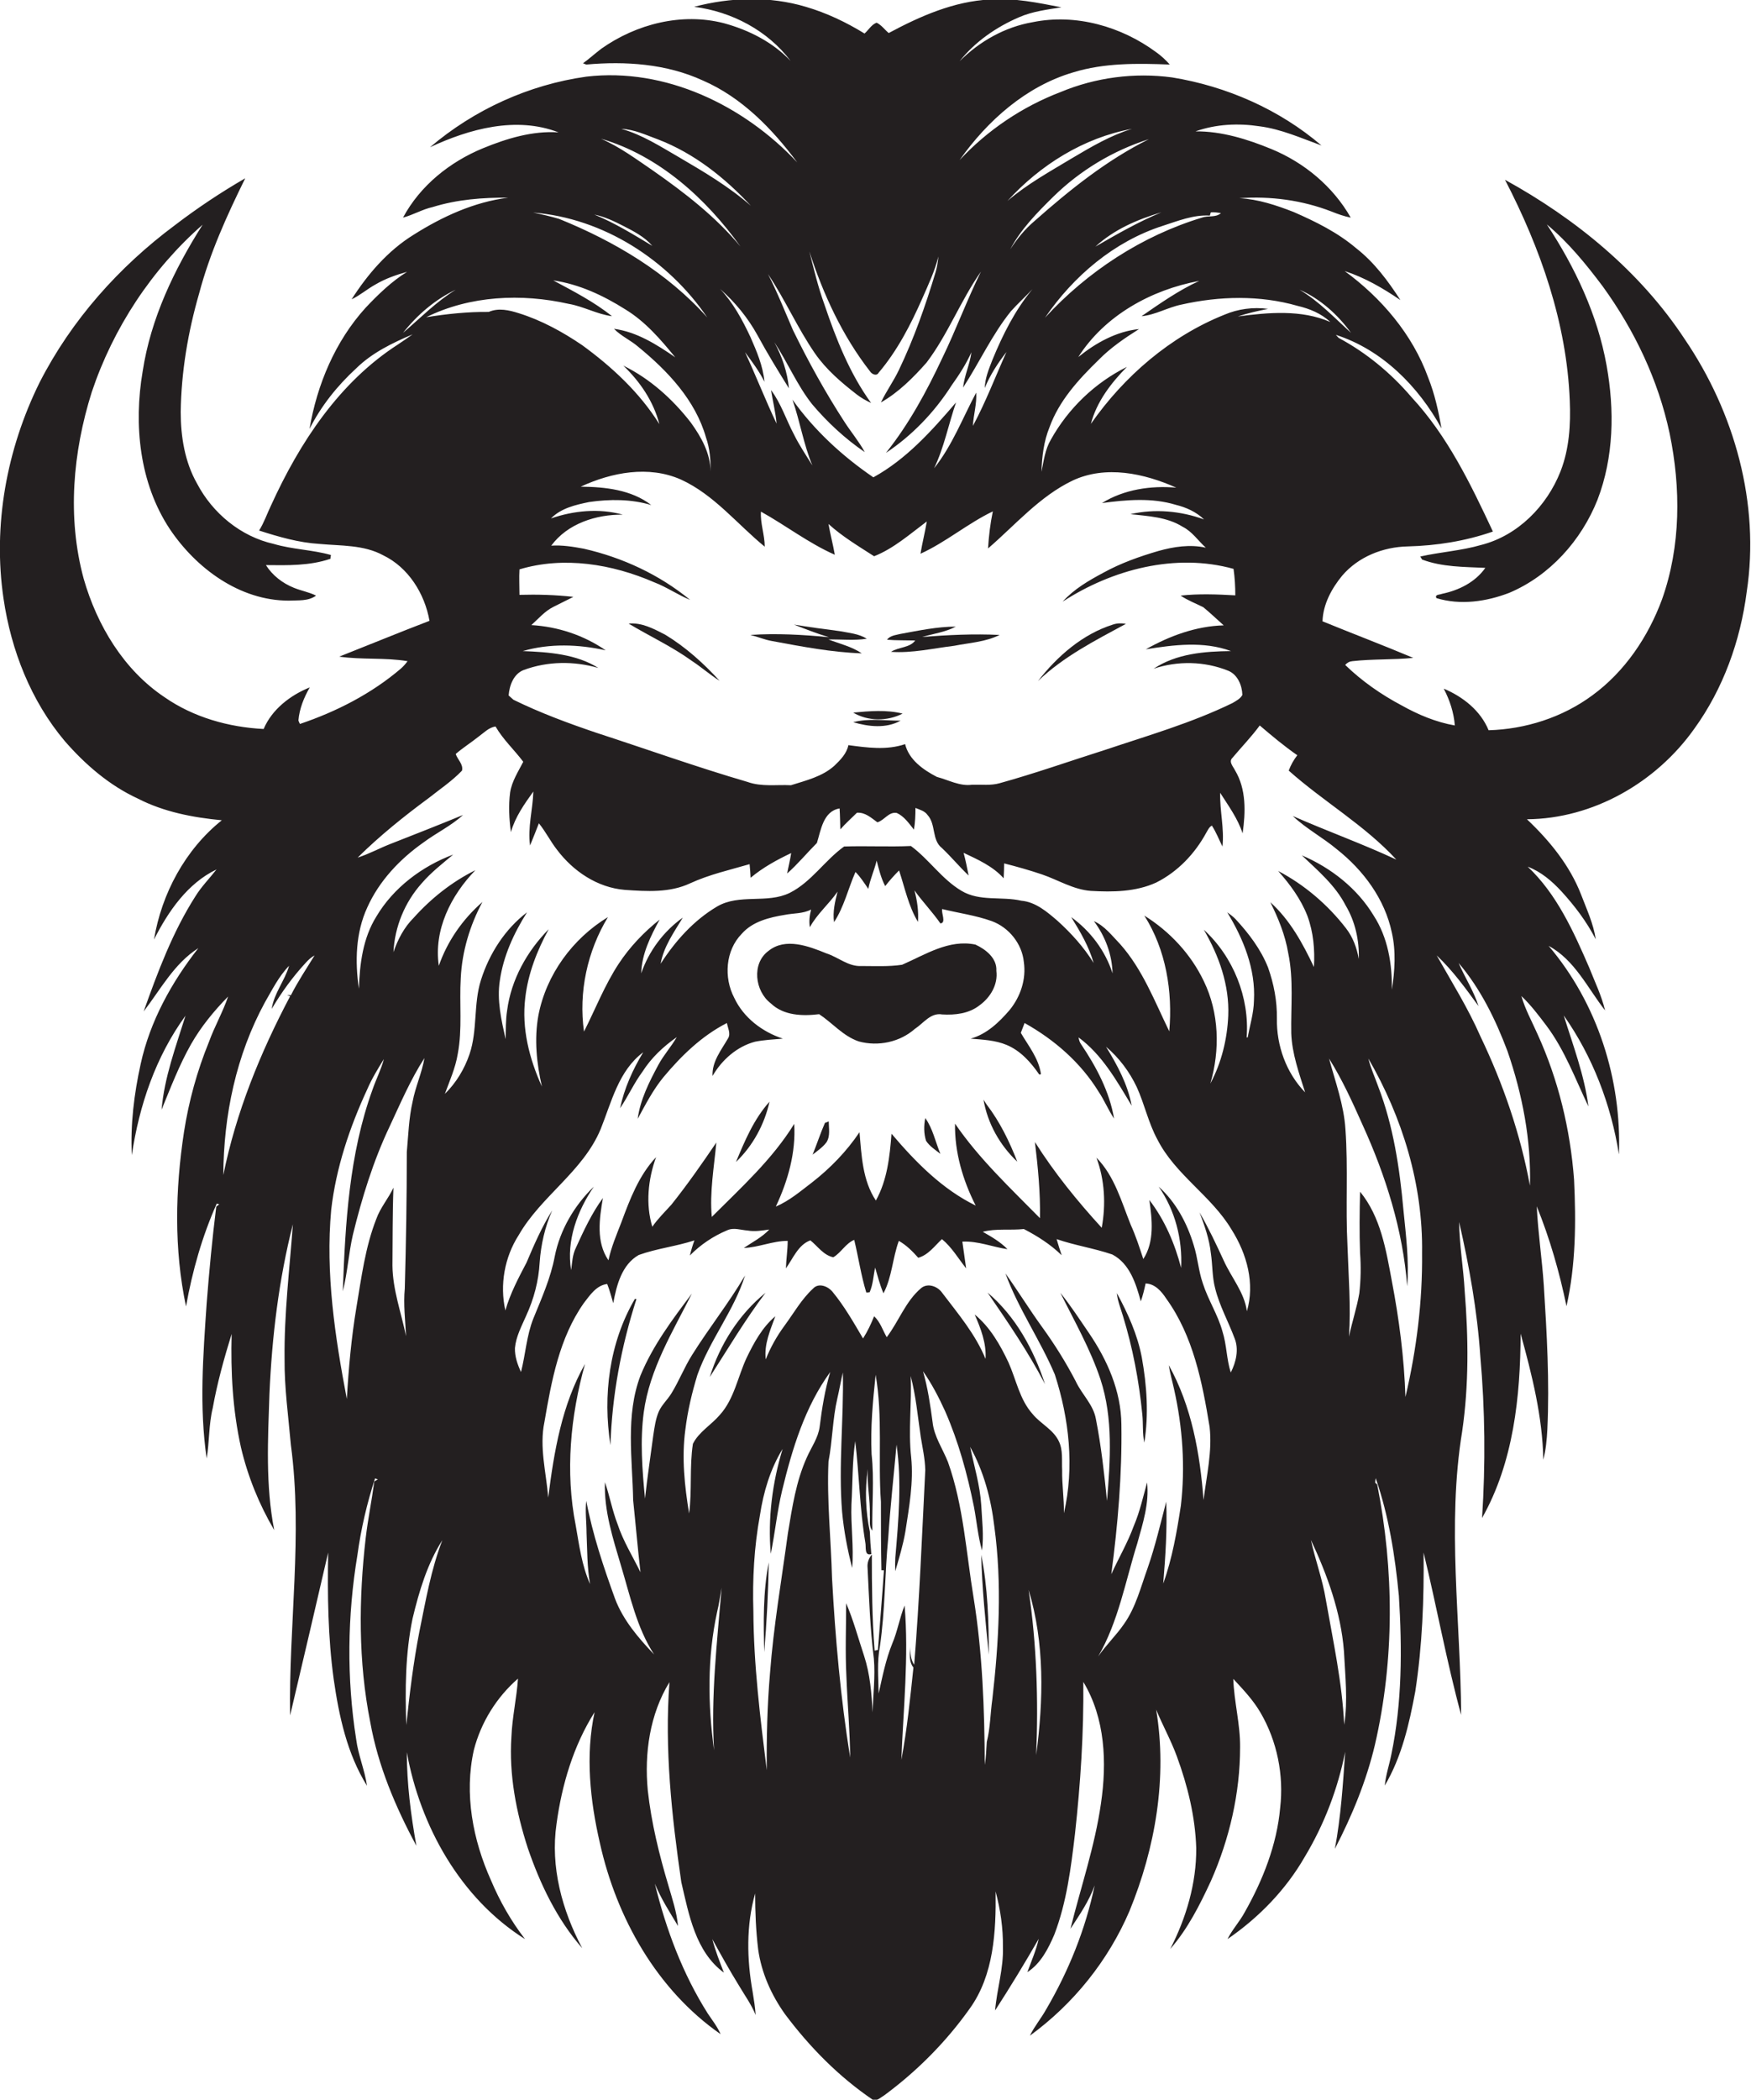 <?xml version="1.0" encoding="utf-8"?>
<!-- Generator: Adobe Illustrator 19.2.0, SVG Export Plug-In . SVG Version: 6.00 Build 0)  -->
<svg version="1.1" id="Layer_1" xmlns="http://www.w3.org/2000/svg" xmlns:xlink="http://www.w3.org/1999/xlink" x="0px" y="0px"
	 viewBox="0 0 694.7 832.7" enable-background="new 0 0 694.7 832.7" xml:space="preserve">
<g>
	<path fill="#231F20" d="M668.4,134.5c-17.7-26.9-43.3-47.8-71.3-63.2c14.1,27.2,24.5,56.8,25.7,87.6c0.4,9.5-0.2,19.2-3.7,28.1
		c-5.4,13.7-16.9,25.4-31.4,29.1c-7.9,2.3-16.2,2.8-24.2,4.6l0.7,1.2c8,3,16.6,2.9,25.1,3.3c-4,5.7-10.5,8.9-17.2,10.3
		c-0.9,0.4-3,0.2-2.2,1.7c9.5,2.9,19.8,1.4,28.9-2.1c16.1-6.8,28.6-20.8,35-36.9c6.5-16.9,6.8-35.6,3.6-53.3
		c-3.6-20.1-12.5-38.9-23.7-55.9c8.5,7.1,15.6,15.8,22.2,24.6c12.6,17.4,22,37.1,26.5,58.2c4.5,21.7,4.5,44.8-3,65.9
		c-5.5,14.9-14.8,28.7-27.7,38.1c-11.8,8.7-26.5,13.4-41.1,13.8c-3.2-7.8-10.2-13.3-17.8-16.5c2.4,4.6,4,9.5,4.4,14.6
		c-7.5-1.3-14.6-4.3-21.2-8c-8.1-4.3-15.7-9.6-22.3-16c0.8-0.9,1.7-1.4,2.9-1.5c8-0.9,16.1-0.5,24.1-1.3c-11.9-5-24-9.6-36-14.5
		c0.2-6.7,3.6-13,7.8-18.1c6.4-7.5,16.2-11.4,26-11.6c11.5-0.3,22.9-2.1,33.8-5.9c-8.8-18.8-18-37.9-32.3-53.3
		c-8.1-9.5-17.9-17.6-28.9-23.5c-0.3-0.3-0.8-0.9-1.1-1.2c18.4,5.9,32.8,20.5,41.9,37.1c-1.2-6.9-2.7-13.7-5.3-20.2
		c-6.2-17.1-18.5-31.5-33.1-42.2c8,2.6,15.2,6.8,22.1,11.5c-4.9-7.6-10.4-15-17.6-20.6c-7.3-6.2-16-10.5-24.7-14.3
		c-6.9-2.7-14.1-5.1-21.6-5.5c12.4-0.9,25,0.8,36.6,5.3c2.5,1,5,1.9,7.6,2.4c-7-12.3-18.4-21.8-31.5-27.2c-9.5-3.9-19.7-7.1-30.1-7
		c8.2-2.9,17-3.3,25.5-2c8.5,1.1,16.5,4.7,24.5,7.6c-16.7-14.3-37.7-23.5-59.3-27c-14.9-2-30.3,0-44.2,5.8
		c-15.2,5.8-29,15.1-40.1,27c11.1-15.7,26.4-29.3,45.1-34.8c12.3-3.8,25.5-3.6,38.3-3.1c-1.6-1.8-3.4-3.5-5.4-4.9
		c-13.8-10.2-31.9-15.4-49-11.9c-11,1.9-21.1,7.6-29,15.5c6.2-7.8,14.6-13.6,23.7-17.5c5.3-2.3,11.1-3,16.7-3.9
		c-9.3-1.8-18.8-3.8-28.3-3.1c-14.3,0.7-27.7,6.6-40.2,13.3c-1.6-1.3-2.9-3.2-4.8-4.1c-2,0.7-3.2,2.9-4.8,4.3
		c-7.3-4.5-15.1-8.2-23.3-10.6c-14.4-4.3-29.9-3.8-44.3,0c14.9,1.9,29.2,9.4,38.3,21.5c-7.1-7.5-16.6-12.3-26.5-15
		c-16.7-4.3-34.7,0.3-48.6,10.1c-2.5,1.9-4.8,4-7.3,5.8c0.3,0.1,1,0.4,1.3,0.5c15.6-1.4,31.8-0.3,46.2,6.3
		c15.5,6.7,27.6,19.2,37.5,32.5c-21.2-22.6-52.3-37.7-83.7-34c-22.8,3.2-44.5,13.1-62,28c15.6-7.3,34.2-12.4,51-5.9
		c-10.3-0.7-20.5,2.4-30,6.3c-13.1,5.4-24.9,14.8-31.7,27.5c4.1-1.1,7.7-3.3,11.8-4.2c9.7-3,19.9-3.8,29.9-3.7
		c-13.5,1.7-26.1,7.5-37.5,14.7c-10.2,6.3-18.2,15.6-24.6,25.6c3.4-1.6,6.2-4.1,9.5-5.9c3.9-2.3,8.2-3.8,12.5-5
		c-6.1,3.8-11.4,8.9-16.4,14.2c-12.1,13.3-19.3,30.5-22.3,48.1c4.6-9.1,11-17.1,18.5-24c6.3-6.2,14.4-10.1,22.4-13.5
		c-1.9,1.4-3.9,2.7-5.8,4c-23.3,15-39,38.9-50.3,63.7c-1.6,3.3-2.8,6.9-4.8,10.1c7.8,2.5,15.7,4.8,23.9,5.3
		c8.5,0.8,17.6,0.3,25.3,4.5c10,4.8,16.5,15.2,18.4,26c-12,4.6-23.9,9.5-35.8,14.2c9,1.3,18.1,0.3,27.1,1.8c-0.8,1.1-1.6,2-2.6,2.9
		c-11.7,10-25.6,17.1-40.1,22c-0.2-0.4-0.5-1-0.6-1.4c0.4-4.7,2.2-9.1,4.5-13.1c-7.7,3.1-15,8.7-18.3,16.5
		c-13.8-0.7-27.8-4.6-39.3-12.6c-16.2-10.8-26.8-28.5-32.1-47c-6.6-24.3-4.3-50.2,3.2-74c8.5-25.4,23.8-48.7,44-66.4
		c-11.3,17.8-20.6,37.2-23.8,58.2c-3.6,21.1-1.3,44.2,10.7,62.4c10.5,15.7,27.8,28.5,47.3,28.5c3.6-0.2,7.7,0.3,10.8-2
		c-2.8-1.4-5.9-1.9-8.8-3.1c-4.5-1.8-8.5-4.9-11.1-9c8.6,0.1,17.4,0.3,25.6-2.5c0-0.4,0.1-1.1,0.2-1.5c-7.4-2.1-15.3-2.2-22.7-4.4
		c-13-2.9-24.2-12.1-30.4-23.9c-4.9-8.6-6.5-18.7-6.5-28.4c0.2-15.9,2.9-31.8,7.3-47c4.2-15.9,11-30.9,18.3-45.7
		c-9.7,5.6-19,11.8-27.9,18.6c-22.2,16.5-41.1,37.7-53.7,62.4C2.6,178.2-2.9,208.4,1.4,237.4c3,20.5,10.9,40.6,24.3,56.5
		c8.1,9.3,17.7,17.6,29,22.8c10.3,5.3,21.8,7.5,33.3,8.6c-14.5,11.6-23.9,29.1-26.9,47.3c5.6-11.1,13.3-22.3,24.8-27.8
		c-2.8,3.6-6,6.8-8.4,10.7c-9,14.1-14.9,29.9-20.5,45.6c6.7-8.7,12.1-19,21.7-25.1c-10.6,13.5-19.2,29-22.9,46
		c-2.6,11.8-4.1,24-3.5,36.1c2.9-19.7,9.5-39.1,21.3-55.3c-3.8,12.2-8.4,24.4-9.5,37.3c3.6-8.8,7-17.7,11.7-26
		c4-7,9.1-13.2,14.7-18.9c-2.1,6.2-5.4,11.9-7.6,18c-4.7,11.5-8,23.5-9.9,35.7c-3.5,22.9-4,46.5,0.8,69.2c2.5-14,6.4-27.8,12.2-40.8
		c0.3,0.1,0.8,0.3,1,0.3l-1.2,0.9C84.2,491.3,83,504,82,516.8c-1.4,20.5-3,41.2,0,61.6c1.1-6.6,0.8-13.5,2.4-20
		c1.8-10,4.5-19.7,7.5-29.4c-0.4,15.1,0.4,30.2,3.7,45c2.7,11.5,7.2,22.6,13.2,32.8c-3.5-17.8-2.5-36-1.9-54
		c1-22.7,3.7-45.3,9.3-67.3c-1.3,17.8-3.5,35.5-3.3,53.4c-0.1,11.4,1.5,22.7,2.5,34.1c4.8,35.7-0.9,71.6-0.3,107.3
		c5.1-21.5,10.1-43.1,15.1-64.6c-0.3,16.8-0.1,33.6,2.2,50.3c2.1,14.6,5.3,29.5,13.2,42.2c-0.9-6.3-3.5-12.2-4.3-18.5
		c-3.8-24.1-3.5-48.9,0.5-73c1.4-10.3,3.8-20.6,7-30.4c0.3,0.1,0.8,0.3,1.1,0.4l-1.4,0.8c-1,7.5-2.5,14.8-3.4,22.3
		c-2.8,24.3-3,49.1,1.8,73.2c3.1,17.3,10,33.6,18.3,49c-2.2-12.2-3.8-24.7-3.8-37.1c5.3,29.3,21.3,58,46.9,74.1
		c-5.5-7.1-10-15-13.5-23.3c-7.2-16-10.7-34.3-6.8-51.7c2.8-10.9,9-20.9,17.5-28.3c-0.5,7.7-2.3,15.3-2.6,23.1
		c-1,15,1.9,29.9,6.5,44.1c4.9,14.3,11.6,28.3,21.6,39.7c-8-15-12.7-32.3-10.2-49.3c2.1-15.5,6.7-31,15.1-44.3
		c-3.7,17.1-1.8,35,2.1,51.9c6.6,29.7,22.6,58.2,47.9,75.8c-1.3-3-3.3-5.5-5.1-8.2c-10-15.8-16.6-33.5-21-51.5
		c2.4,5.9,5.9,11.3,9.2,16.8c-0.5-5.5-2.3-10.8-3.8-16c-3.7-12.4-6.8-25-8.2-37.8c-1.4-14.7,0.8-30.2,8.6-42.9
		c-2,26.5,0.9,53.1,4.7,79.3c3,12.8,5.6,27.6,16.9,35.9c-1.7-4.4-3.4-8.7-4.6-13.3c3.4,6.2,6.8,12.3,10.5,18.3
		c2.3,3.9,5,7.6,6.7,11.8c-0.2-3.1-0.7-6.1-1.2-9.2c-2.3-12.9-2.6-26.3,1-39c0,7.4,0.3,14.8,1.2,22.2c1.3,9.3,5.2,18,10.6,25.6
		c9.8,13.1,21.4,24.9,35,34.1c1.8,0.4,3.1-1.1,4.5-1.9c13-9.6,24.5-21.2,33.8-34.3c9.6-13.3,10.5-30.6,10.3-46.5
		c1.9,7.2,3,14.5,2.9,22c0.3,8.5-2.4,16.8-3.1,25.2c6-9.3,11.8-18.8,17.3-28.4c-1,4.5-2.9,8.8-4.5,13.2c5.3-3.4,8.3-9.3,10.7-14.9
		c4.9-12.8,6.6-26.5,8.2-40c2.2-20,3.5-40.1,3.3-60.2c8.7,14.4,9.4,32,7,48.2c-2.4,16.9-8,33.2-12.1,49.7c3.6-5.5,7.4-11,9.6-17.2
		c-3.6,17.3-10.3,33.9-19.2,49.1c-2,3.6-4.7,6.8-6.5,10.5c17.3-12.6,31.1-29.8,39.5-49.4c10.3-25.1,15.1-53,10.6-79.9
		c2.6,6.3,5.9,12.2,8.2,18.5c4.3,11.7,7.3,23.9,7.7,36.4c0.1,14-4,27.7-10.3,40c6.9-7.9,11.7-17.4,16.1-26.9
		c7.4-16.7,11.6-34.9,11.6-53.1c0.1-9.1-2.4-18-2.7-27.1c3.9,4.2,7.9,8.4,10.8,13.4c6.6,11.3,9.3,24.8,7.8,37.7
		c-1.3,14.7-6.9,28.8-14.1,41.5c-2,3.7-4.9,6.8-6.8,10.6c12.4-8.5,23.2-19.6,30.7-32.7c7.7-12.8,13.1-27,16-41.6
		c-0.9,12.9-1.7,25.8-4.1,38.5c6.8-13.1,12.5-26.9,15.9-41.3c7.8-33.8,7.6-69.3,0.9-103.2l-0.8-0.7c0-0.4,0.1-1.3,0.2-1.8
		c5.2,15,7.7,30.9,9.2,46.7c1.3,21,1.3,42.3-3,62.9c-0.8,4.1-2.2,8.1-2.6,12.3c6.7-11.3,9.7-24.4,12.1-37.3
		c2.8-18.2,3.5-36.7,3.3-55.1c5.2,21.4,9.1,43.1,14.9,64.4c-0.2-37.4-5.7-75.1,0.4-112.4c2.7-18.5,2.5-37.2,1-55.8
		c-0.5-9.1-2.1-18.2-2.2-27.3c4,17.5,7.2,35.3,8.4,53.2c1.9,21.4,2.1,42.8,0.7,64.2c12.5-22.1,15.2-48.2,15.3-73.1
		c4.5,16.3,8.7,33,9,50c1-3.9,1.4-8,1.6-12c0.9-19-0.2-38.1-1.4-57.1c-0.7-10.5-2.3-20.9-2.8-31.4c5.2,12.8,9,26.1,11.8,39.6
		c3.7-16.4,3.8-33.4,3-50.2c-1.5-19.9-6.2-39.5-14.5-57.7c-2.2-5-4.9-9.8-6.4-15.1c3.7,3.5,6.8,7.6,9.9,11.7
		c7.3,9.7,11.5,21.2,16.7,32.1c-1.6-12.4-6.1-24.2-9.8-36.1c11.5,16.3,18.8,35.5,21.9,55.1c1.1-29.7-8.5-59.9-27.9-82.7
		c10.4,5.6,15.5,16.8,22.4,25.6c-1.4-5.9-4.1-11.4-6.3-17c-6.2-14.3-12.9-29.2-24.4-40c5.3,2,9.6,5.7,13.4,9.8
		c5.3,5.8,10,12,13.6,19c-0.9-6.2-3.6-11.9-5.8-17.7c-4.5-11.6-12.5-21.4-21.5-29.9c26.3-0.2,51.3-14.6,66.4-35.9
		c11.5-15.9,18.3-34.9,20.8-54.3C698.3,199.7,688.2,163.6,668.4,134.5z M115.4,394.7c-0.4,0-1.1-0.1-1.5-0.1l1.2,0.5
		c-11.8,22.3-21.5,46.1-26.5,70.9c0.1-23.7,5.1-47.6,16.5-68.5c2.9-5,5.5-10.3,9.6-14.5c-1.7,5.9-6,10.9-6.9,17.1
		c3.9-6.6,8.4-12.8,13.6-18.4c1-1.1,2.1-2.1,3.4-2.8C121.6,384.1,118.2,389.2,115.4,394.7z M536,132c-6.6-6-12.7-12.5-20.4-17.1
		C523.8,118.5,530.8,124.8,536,132z M514.8,121.3c4.7,1.1,9.4,3,13,6.4c-11.5-5-24.6-3.8-36.7-2.2c3.9-1.3,7.9-2.2,12-3
		c-5.9-0.8-11.9,0-17.3,2.3c-21.5,8.6-39.8,24.4-53,43.3c2.3-8.8,8-16.2,14.3-22.6c-12.7,6.3-23.3,16.5-30.2,28.9
		c-2.3,3.9-2.8,8.4-3.7,12.7c0.2-6,0.9-12.1,3.2-17.7c3.8-10.5,11.5-18.9,19.4-26.6c4.8-4.9,10.4-8.7,16.1-12.3
		c-8.9,0.9-17.2,5.5-24.1,11.1c10.5-16.5,29-26.7,48-30.2c-8.1,3.7-15.5,8.9-22.9,14c5.5-0.5,10.4-3.5,15.8-4.6
		C483.8,117.4,499.8,117,514.8,121.3z M207.4,258.2c10.7-3.1,22.1-2.7,32.9-0.3c-8.7-6-19-9.4-29.5-10c2.8-2.5,5.3-5.5,8.7-7.2
		c2.7-1.3,5.3-2.7,8-4c-7.1-0.8-14.3-1-21.4-0.8c0-3.4-0.2-6.7,0-10.1c17.6-5.3,36.8-2.1,53.4,5.1c5,1.9,9.4,5,14.3,7
		c-12.2-10-26.8-16.8-42.2-20.3c-4.3-0.8-8.6-1.5-12.9-1.2c6.5-8.8,17.8-12.4,28.4-12.3c-9.4-2.6-19.5-1.6-28.5,1.5
		c4-4.1,9.8-5.4,15.1-6.5c8.2-1.2,16.8-1.2,24.7,1.2c-7.9-6.1-18.3-7.2-28-7.3c12.3-5.7,27-8.5,39.8-2.8c13.1,6,22.2,17.6,33.2,26.6
		c0-4.7-1.8-9.2-1.5-13.9c9.9,5.5,18.9,12.5,29.3,17.1c-0.7-4.1-1.8-8.1-2.5-12.2c5.5,5,11.9,8.8,18.1,12.8
		c7.8-3.1,14.2-8.8,20.9-13.8c-0.7,4.3-1.8,8.5-2.5,12.8c10.1-4.6,18.7-12,28.7-16.8c-1,4.8-1.6,9.7-1.9,14.7
		c10.8-9.3,20.4-20.6,33.5-26.9c13.2-6.2,28.4-2.9,41.2,2.8c-10.1-0.9-20.8,0.7-29.5,6.1c9.7-1.3,19.8-2.2,29.3,0.7
		c4.1,1,8.1,2.8,11.2,5.8c-9.3-3.4-19.6-4.3-29.2-2.1c7,0.8,14.5,1.1,20.7,5c3.8,1.9,6.1,5.5,9.2,8.3c-6.3-1.4-12.7-0.4-18.8,1.3
		c-7.5,2.2-14.9,4.8-21.8,8.6c-5.8,3.1-11.7,6.5-16.2,11.5c19.7-12.8,44.8-19.4,67.8-13c0.5,3.5,0.7,7,0.7,10.5
		c-7.2-0.4-14.5-0.7-21.7,0.1c2.8,1.9,6,3.1,9,4.6c2.8,2.3,5.4,4.8,8.1,7.2c-11,0.3-21.5,4.2-30.9,9.5c11.2-1.8,22.9-3.3,33.8,0.7
		c-10.5,0.1-21.7,1-30.7,7c9.5-3.2,20.2-3,29.6,0.8c3.7,1.5,5.5,5.8,5.6,9.6c-0.8,1.5-2.4,2.3-3.9,3.2
		c-16.2,7.9-33.6,12.9-50.6,18.6c-13.9,4.4-27.7,9.3-41.8,13.2c-3.5,1-7.2,0.5-10.9,0.6c-4.9,0.7-9.4-1.9-14-3.1
		c-5.4-2.8-11.1-6.8-12.6-13c-7.3,2.5-15.1,1.4-22.5,0.4c-0.7,3.4-3.2,5.9-5.6,8.2c-4.8,4.3-11.2,5.8-17.2,7.7
		c-5.7-0.3-11.6,0.7-17.2-1.3c-20.2-5.9-40-13-60-19.5c-11.2-3.8-22.3-7.9-32.9-13.1c-0.5-0.4-1.4-1.3-1.9-1.7c0.3-4,2-8.6,6-10.1
		c9.4-3.5,20-3.6,29.6-0.8C228.7,259.4,217.7,258.6,207.4,258.2z M480,85.5l0.2-0.7l0.2-0.6c1.3-0.1,2.7,0.1,4,0.3
		c-2,1.9-5.1,0.9-7.5,1.8c-23.8,7.2-45.5,21.4-62.3,39.7c11.3-16.5,27.4-30.2,46.6-36.4C467.4,87.6,473.5,85.1,480,85.5z
		 M434.6,97.8c7.4-6.8,16.7-10.8,26.2-13.6C451.6,88,443.1,92.9,434.6,97.8z M455.8,55.2c-16.7,8.3-31.4,20.1-45.3,32.4
		c-3.8,3.2-7,7.1-9.7,11.3c4.2-8,10.7-14.6,17.1-20.9C428.5,67.6,441.6,59.7,455.8,55.2z M449.1,51.1c-8.5,2.6-16.1,7.1-23.7,11.6
		c-8.8,5.3-17.9,10.3-25.7,17C412.7,65.4,430,54.6,449.1,51.1z M307.2,135.7c5.3,8,9,17,15,24.6c6.1,7.2,13.1,13.7,20.9,19
		c-2.3-4.2-5.4-7.9-8-11.9c-7.6-11.7-14.4-24-20.5-36.5c-3.2-7.4-6.2-15-9.9-22.2c6.8,10.1,11.7,21.4,18.6,31.4
		c4.5,6.5,10.5,11.6,16.7,16.4c1.7,1.3,3.6,2.4,5.6,3.3c-8.5-11.7-13.9-25.4-18.5-39c-2.5-6.9-4.2-14-6-21.1
		c5.5,17,13.1,33.5,24.1,47.6c0.7,1.1,2.6,2,3.4,0.5c7.4-8.7,12.7-19,17.3-29.4c2.4-5.5,5-10.9,6.4-16.7c-0.2,2.1-0.5,4.2-1.1,6.2
		c-4,13.3-8.6,26.4-14.6,38.9c-2.1,4.4-5,8.4-7.1,12.8c7-4,12.8-9.8,18.1-15.8c8.5-11.2,13.5-24.6,21.6-36.1
		c-5.6,11.3-9.9,23.1-15.4,34.4c-6.2,13.2-13.2,26.1-22.3,37.5c10.4-6.9,19.3-16.2,26-26.7c3-4.2,5.8-8.5,7.9-13.2
		c-0.6,4.8-2.8,9.2-3.3,14c6.5-10,11.5-21,19-30.3c2.7-3,5.7-5.7,8.5-8.7c-6.9,8.3-11.8,18.1-15.9,28.1c-1.4,3.6-2.9,7.2-3,11.1
		c2.1-5.2,5.2-9.9,8.6-14.3c-4.4,9.8-8.2,19.8-13.3,29.3c0.2-4.4,1.6-8.7,1.3-13.2c-5.4,10.1-9.5,21-16.7,30
		c4-8.3,5.7-17.4,8.7-26.1c-9.6,11.2-19.7,22.5-32.8,29.7c-12.3-8.4-23.4-18.6-32.1-30.8c3,8.6,4.4,17.7,7.9,26.1
		c-2.5-4.1-5.2-8-7.3-12.3c-3.1-5.8-5.1-12.3-9.1-17.6c0.7,4.4,1.8,8.8,2.2,13.3c-4.4-9.3-8.2-19-12.5-28.3
		c2.8,3.8,5.6,7.5,7.7,11.7c-0.6-6.3-3.1-12.1-5.6-17.8c-3.2-6.8-6.8-13.5-12-19c5.9,5.2,11,11.4,14.8,18.3
		c3.9,7.2,8.2,14.2,12.5,21.1C312.4,147.6,310.3,141.4,307.2,135.7z M261.1,55.3c14.3,5.5,26.5,15.2,36.8,26.3
		c-8.7-7.6-18.7-13.5-28.6-19.3c-7.3-4.2-14.5-8.9-22.8-11.2C251.7,51.3,256.4,53.6,261.1,55.3z M293.8,97.8
		c-9.9-11.9-22.2-21.4-34.8-30.2c-6.6-4.5-13.2-9.4-20.6-12.6C261.4,61.7,280.1,78.7,293.8,97.8z M247.3,89.6
		c4.1,2.1,8.4,4.3,11.5,7.9c-7.5-4.5-14.9-9.1-23-12.4C239.8,85.9,243.6,87.7,247.3,89.6z M280.6,125.9
		c-15.9-17.8-36.8-30.2-58.8-39.1c-3.4-1-6.8-1.8-10.3-2.5C239.4,86.5,265.1,103.1,280.6,125.9z M159.9,132
		c5.6-7.1,12.7-13.2,20.9-17.1C173,119.7,166.7,126.2,159.9,132z M169.1,125.8c17.4-8.6,37.8-9.5,56.5-5.3c5.9,1,11.2,4.1,17.2,4.9
		c-7.1-5.7-15.3-9.9-23.3-14.2c10.3,1.5,19.9,6,28.6,11.5c7.9,4.8,14,11.9,19.8,19c-7.4-5.1-15.3-10.1-24.3-11.3
		c2.8,2.9,6.6,4.5,9.7,7.2c11.6,9.5,22.6,21.1,26.8,35.9c1.5,4.3,1.9,8.9,1.8,13.5c0-7.2-3.7-13.7-7.8-19.4
		c-7.2-9.3-16.2-17.4-26.8-22.6c6.6,6.3,12,14.2,14.3,23.2c-7.8-12.5-18.8-22.7-30.6-31.3c-7.8-5.3-16.2-9.9-25.2-12.7
		c-3.8-1.2-8-2.2-11.9-0.5C185.6,123.6,177.3,124.5,169.1,125.8z M156.1,471c-2,4.3-5.2,7.9-6.8,12.4c-4.4,11.2-5.9,23.2-7.9,35.1
		c-2,12-3.1,24.2-3.8,36.3c-4.7-24.7-8.5-49.8-6.2-75c1.9-16.6,7.3-32.7,14.3-47.8c1.8-4.2,4.2-8.1,6.6-12c-1.1,4.2-3.1,8-4.5,12.1
		c-9.3,25.6-10.8,53.1-11.8,80c1.9-7.4,2.3-15,4-22.4c3.6-14.7,8.1-29.3,14.6-43c4.3-9.2,8.3-18.6,13.8-27.1
		c-1,5.9-3.6,11.4-4.7,17.3c-1.5,6.5-1.7,13.3-2.3,20c0,18-0.3,36.1-0.8,54.1c-0.6,6.3,0.2,12.6,0.5,18.9c-1.9-9.3-5.3-18.4-5.4-28
		C155.8,491.6,155.7,481.3,156.1,471z M166.4,647c-2.4,12.3-3.9,24.7-5.2,37.1c-0.5-14.1-0.4-28.4,2.5-42.3
		c2.6-10.8,5.8-21.6,11.8-31C171,622.4,168.9,634.8,166.4,647z M283.3,694.1c-2.5-18.2-2.7-36.8,1.2-54.8c0.8-3.2,1.2-6.4,1.8-9.6
		C284.5,651.2,282,672.6,283.3,694.1z M325.2,565.8c-0.6,4.5-3.3,8.1-5.1,12.2c-4.3,9.5-5.8,19.8-7.5,30
		c-2.5,18.5-5.7,36.9-7.1,55.5c-1.1,12.8-1.4,25.7-1.3,38.5c-2.6-20.9-5.2-41.9-5.3-63c-0.4-12.8,0.3-25.5,2.6-38.1
		c1.4-9.2,4.1-18.3,9-26.3c-4.1,13.4-5.9,27.6-4.7,41.6c1.7-8.3,2.5-16.8,4.5-25.1c4-16.5,9-33.1,19.1-47
		C327.3,551.1,326.1,558.5,325.2,565.8z M347,654.6c-1-12.7-1.1-25.4-1.1-38.1c-1.2,1.4-1.9,3.3-1.7,5.2c0.6,12,1,24.1,2.5,36.1
		c0.6,7.1-0.3,14.2-0.5,21.3c-0.4-7.6-1-15.2-3.4-22.5c-2.3-6.9-4.2-14.1-7.1-20.8c0,9.6-0.4,19.3,0.1,28.9
		c0.4,10.8,1.4,21.5,1.5,32.3c-3.8-23.6-5.9-47.4-7.2-71.2c-0.4-15.4-2.1-30.8-1.4-46.2c1.6-8.3,1.6-16.8,3.5-25
		c0.8-3.4,1.4-6.9,2.2-10.3c0.4,18.4-1.8,36.9-0.3,55.3c0.7,7.5,2.1,14.9,4,22.2c0.7-8.4-0.6-16.8-0.3-25.2
		c0.5-8.4,0.3-16.8,1.5-25.1c1.6,13.4,1.8,26.9,4,40.2c0.4,1.7-0.5,5.5,2.4,4.6c-0.3-3-0.5-5.9-0.6-8.9c-1.7-8.1-2-16.6-0.8-24.8
		c-0.4,6.1,1,12.1,0.8,18.2c0.2,2-0.5,4.5,1,6.2c-0.2-10.1,0.8-20.2-0.3-30.3c-0.5-10.5,0.5-21,1.6-31.5c2.9,16.7,0.9,33.6,2.1,50.4
		c0,9,0,18,0.2,27.1l1,0c-0.7,10.5-1.6,21.1-2.4,31.6L347,654.6z M362.7,660.2c-1.4-2.1-1.6-4.6-1.5-7.1c-0.2,2.8-0.7,5.8,1.2,8.2
		c-1.3,12.2-2.5,24.5-4.8,36.6c0.8-20.3,3-40.8,1.3-61.2c-2,4.9-2.8,10.2-4.9,15.1c-2.6,6.4-3.9,13.1-5.4,19.8
		c-0.1-6.2-0.7-12.5,0.5-18.7c2.1-14.3,1.9-28.7,3.3-43c0.8-12.4,2.2-24.7,3.3-37c2.1,14.9,0.8,30-0.5,44.9c-0.1,1.7-0.1,3.5,0,5.3
		c1.5-5.2,3.1-10.4,4-15.7c1.5-9.8,3.3-19.6,2.3-29.5c-1.2-10.7,0.3-21.4-0.2-32.2c2.1,7.9,2.8,16,4,24.1c0.7,4.4,1.7,8.7,1.8,13.2
		C365.8,608.7,364.8,634.5,362.7,660.2z M393.7,673.9c-0.8,5.6-0.8,11.4-2.2,16.9c-0.2,3-0.3,6.1-0.8,9.1
		c-0.1-22.1-0.9-44.3-4.4-66.1c-3-18.1-4-36.6-10.2-54c-2.1-5.3-5.5-10.1-6.1-15.8c-0.9-6.8-1.9-13.6-3.8-20.2
		c3.5,5,6.3,10.4,8.8,15.9c5.3,12.1,8.8,24.9,11.4,37.8c1.1,5.8,1.6,11.7,3.2,17.4c0.8-6,0-12.1-0.3-18.1c-0.5-7.8-2.8-15.3-4.4-23
		c5.4,9.7,8.3,20.6,9.6,31.6C397.6,628.2,396.3,651.2,393.7,673.9z M411.1,696c0.9-21.9,0.2-43.8-3-65.5
		C414.5,651.7,414,674.2,411.1,696z M477.5,594.9c-1.4-18.4-4.7-37.2-13.8-53.5c0.5,3.2,1.4,6.3,2.1,9.5c3.4,15.1,4.5,30.8,2.7,46.2
		c-1.6,10.4-3.4,20.9-7,30.9c0.9-10.8,1.6-21.6,1.2-32.5c-2.3,8.8-4.4,17.8-7.4,26.4c-2.7,7.5-4.7,15.6-9.4,22.2
		c-3.1,4.5-7.1,8.3-10.2,12.8c8-13.8,10.8-29.8,15.5-44.8c2.2-7.9,4.8-15.9,3.9-24.2c-1.6,5.8-2.9,11.7-5.3,17.3
		c-2.4,6.6-6,12.7-8.9,19.1c2.6-19.7,4.3-39.5,4-59.4c-0.1-13.2-5.6-25.6-12.9-36.3c-3.7-5.4-7.2-10.8-11.3-15.9
		c5.6,11.3,11.9,22.3,15.9,34.3c5.1,15.5,3.9,32.1,2.6,48.2c-1.1-10.8-2.3-21.7-4.4-32.4c-1-5.8-5.6-9.8-8-15
		c-3.9-7.5-8.4-14.7-13.4-21.6c-5-6.9-9.5-14.2-14.5-21.2c5.1,14,13.8,26.4,19.6,40.1c5.7,17.6,7.8,36.7,3.6,55
		c0.1-5.7-0.8-11.4-0.7-17.1c-0.2-3.8,0.4-7.9-1.3-11.4c-2.2-4.7-7.2-6.9-10.4-10.8c-5.2-5.8-6.5-13.6-9.6-20.5
		c-3.3-7-7.3-14-13.4-19c2.4,5.5,4.7,11.4,4.3,17.6c-4-9.8-10.9-17.9-17.2-26.2c-1.8-2.6-5.7-4-8.3-1.9c-6.2,5.2-8.9,13.2-13.7,19.5
		c-1.6-2.8-2.6-6.1-5-8.3c-1.2,3-2.6,6-4.4,8.8c-3.7-6.3-7.4-12.8-12.1-18.5c-1.8-2.2-5.5-3.7-7.7-1.3c-4.6,4.2-7.7,9.8-11.4,14.8
		c-3,4.1-5.5,8.5-7.4,13.3c-0.7-6,1.8-11.6,3.8-17.1c-5.2,4.4-8.5,10.5-11.4,16.5c-3.5,7.5-4.9,16.3-10.6,22.6
		c-3.4,4-8.4,6.8-10.7,11.5c-1.4,9.1-0.3,18.5-1.5,27.6c-1.8-10.9-3-22.1-1.5-33.2c0.9-7.4,2.6-14.6,4.8-21.8
		c4.9-13.8,14.5-25.4,18.9-39.4c-6.4,10.9-14.3,20.8-21,31.5c-3.1,4.9-5.2,10.4-8.3,15.4c-1.5,2.4-3.7,4.4-4.9,7
		c-1.3,3-1.7,6.2-2.2,9.4c-1.1,8.4-2.4,16.8-3.3,25.2c-1.1-11.4-2-22.9-0.5-34.2c2.3-17.1,11.5-32,19.1-47.1
		c-7.7,10.2-15.5,20.6-20.4,32.5c-6,15.8-3.2,33.1-2.9,49.5c1,9.5,1.8,19,2.9,28.5c-3.1-6.3-6.9-12.4-9.1-19.1
		c-2.1-5.4-3.1-11.1-5-16.6c-0.4,11.4,3.2,22.4,6.4,33.2c3.6,11.9,6.2,24.5,13.1,35.1c-6.2-6.5-12.3-13.6-15.5-22.1
		c-4.6-12.7-8.9-25.5-11.4-38.8c-0.5,4.2,0.1,8.5,0.1,12.7c0.3,6.8,0.2,13.6,1.4,20.3c-3.3-7.4-4.3-15.4-5.7-23.3
		c-4.2-21.2-2.1-43.3,3.7-64c-9.2,16.2-12.3,34.8-14.6,53c-0.8-10-3.6-20-1.5-30c2.8-16.3,5.9-33.3,15.6-47.1c2.4-3.1,5-7.1,9.3-7.6
		c1,2.5,1.6,5,2.4,7.6c1.3-7.1,3.4-15.3,10.1-19.1c7.2-2.6,14.8-3.4,22.1-5.8c-0.7,1.9-1.3,3.9-1.8,6c4.2-4.3,9.3-7.7,14.8-10
		c2.6-1.2,5.4-0.1,8.1,0.1c2.9,0.5,5.8,0,8.6-0.4c-2.9,3.1-6.7,5-10.1,7.3c5.9-0.2,11.4-2.8,17.4-2.8c0,3.7-0.6,7.3-0.7,10.9
		c2.8-3.9,4.9-9.4,9.7-11.1c2.9,2.3,5.2,5.9,9.1,6.7c3.1-1.8,4.9-5.5,8.3-6.9c1.7,7,2.7,14.1,4.8,20.9c0.3,0,1-0.1,1.3-0.1
		c1.4-3.1,1.5-6.6,2.2-9.8c1,3.4,1.9,6.9,3.3,10.2c3.4-6.4,3.6-14,6.1-20.8c3,1.7,5.4,4.1,7.7,6.7c4-1.1,6.5-4.7,9.4-7.4
		c3.9,3.2,6.5,7.7,9.6,11.6c-0.5-3.5-1-7.1-1.5-10.6c6.2-0.3,11.9,2.1,17.9,3c-2.8-2.9-6.3-4.9-9.8-6.9c5.3-1.4,10.9-0.5,16.3-1.1
		c5.4,2.8,10.6,6.1,15,10.4c-0.7-2.1-1.4-4.3-2-6.4c7.2,2.5,14.8,3.6,22.1,6.1c6.9,3.6,9.4,11.6,11.3,18.6c0.8-2.3,1.4-4.7,1.9-7.1
		c3.7,0.1,6.3,3.1,8.2,6c10.7,14.8,14.3,33.2,17.2,50.9C481,575.6,478.7,585.2,477.5,594.9z M494.7,520c-1-7.5-6.2-13.4-9.2-20.1
		c-3-6.5-6-12.9-9.6-19.1c2,5.2,3.9,10.6,4.5,16.2c0.7,4.6,0.5,9.4,1.7,13.9c1.7,6.9,5.2,13.1,7.7,19.8c1.8,4.4,0.6,9.5-1.5,13.6
		c-1.7-5.3-1.6-11-3.3-16.3c-1.8-6.6-5.7-12.5-7.8-19.1c-1.7-4.9-2-10.1-3.6-15.1c-2.6-8.7-7.1-17.1-13.9-23.2
		c6.5,9.3,9.5,20.9,8.9,32.2c-2.5-9.6-6.5-19-12.6-26.9c1.1,7.7,2.1,16.5-2.4,23.4c-1.5-4.6-3-9.2-5-13.6
		c-3.7-9.2-6.4-19.3-13.6-26.6c3.3,8.8,3.8,18.6,2.1,27.8c-9.7-10.6-18.8-21.8-26.5-34c1.2,10,2.2,20.1,2,30.2
		c-11.8-12-24.2-23.6-33.7-37.5c-0.2,11.3,3.1,22.5,8.2,32.5c-13.3-6.5-23.9-17.3-33.4-28.5c-0.7,9.1-1.7,18.4-6.2,26.5
		c-5.3-7.9-5.7-17.9-6.5-27.1c-5.1,7.6-11.6,14.3-18.8,19.9c-4.6,3.5-9,7.3-14.4,9.6c4.8-10.2,8-21.4,7.3-32.8
		c-8.7,14.1-21.1,25.3-32.7,36.9c-0.9-9.8,0.9-19.7,1.8-29.5c-5.7,8.4-11.5,16.7-17.8,24.6c-2.6,2.9-5.4,5.6-7.6,8.8
		c-2.7-8.9-1.7-18.9,1.5-27.6c-6.8,7.2-10.4,16.7-13.8,25.9c-1.9,4.9-4,9.8-5.1,15c-5-7.3-3.6-16.5-2.2-24.7
		c-4.4,6-7.6,12.9-10.7,19.7c-1.4,2.8-1.5,5.9-1.9,8.9c-2-11.7,2.5-23.6,9-33.1c-7.7,7.4-13.4,17.1-15.5,27.6
		c-1.6,8.6-5.2,16.6-8.5,24.7c-2.7,6.8-3.1,14.2-4.9,21.2c-1.4-3-2.5-6.2-2.4-9.5c0.4-4.5,2.6-8.6,4.4-12.7c3.1-6.7,5-13.9,5.4-21.2
		c0.5-7.1,2.1-14.2,5-20.7c-4.1,6.5-7.2,13.6-10.2,20.7c-3.2,6.1-6.5,12.3-8.4,19c-2.3-10.2-0.3-21.2,5.3-29.9
		c8.9-15.5,25.5-25.2,32.5-42c4.3-10.7,7.1-23.2,16.9-30.5c-4.2,6.9-7.5,14.3-9.2,22.2c3.2-4.7,5.5-9.9,8.9-14.5
		c3.5-5.5,8.3-10,13.6-13.7c-2.2,3.8-5.2,7.1-7.3,11c-3.6,6.7-7.2,13.8-8.2,21.4c3.1-5.7,6.1-11.5,10.2-16.5
		c7.1-8.5,15.2-16.4,25.2-21.5c0.3,1.9,1.6,4.1,0.5,6c-2.7,4.7-6.5,9.3-6.2,15c3.7-6.4,9.7-11.7,16.9-13.6c3.6-0.7,7.3-0.9,11-1.2
		c-8.2-2.7-15.6-8.3-19.3-16.2c-4.2-8-3.5-18.8,3-25.4c4.3-4.9,11-6.5,17.1-7.5c3.5-0.7,7.1-0.4,10.4-2.1c-0.6,2.3-0.9,4.7-0.5,7
		c2.9-5.3,7.6-9.2,11-14.1c-1,3.9-2,8-1.4,12.1c4-6.1,5.6-13.3,8.5-19.9c2,2,3.5,4.4,5.1,6.7c0.7-3.8,2.4-7.4,3.3-11.2
		c0.9,3.4,1.7,6.9,3.4,10.1c1.7-2.2,3.5-4.2,5.5-6.2c2.3,6.9,3.7,14.1,7.5,20.4c0.3-4.2-0.3-8.4-1.4-12.5c3.2,4.5,7.1,8.5,10.3,13.1
		c2.4-0.2,0.3-4.1,0.7-5.7c6.5,1.6,13.3,2.5,19.7,4.8c6.8,2.5,12,9,12.7,16.2c1,6.8-1.3,13.7-5.6,19c-4.2,4.9-9.1,9.6-15.5,11.4
		c4.8,0.4,9.8,0.6,14.3,2.5c5.5,2.3,9.6,6.9,12.9,11.7c0.2,0,0.5,0,0.7-0.1c-0.9-6.3-4.9-11.1-8-16.4c0.5-1.3,1-2.6,1.5-3.9
		c11.8,6.6,22.3,15.7,29.4,27.3c2.3,3.4,3.8,7.2,6.1,10.6c-1.8-10.7-7.1-20.6-13.1-29.5c-0.6-0.8-0.8-1.7-1-2.7
		c9.4,6.9,15.2,17.3,21.1,27.1c-1.6-8.5-5.7-16.1-10.2-23.4c5.2,4.4,9.3,9.9,12.2,16c3.1,6.8,4.6,14.2,8.2,20.8
		c7.1,14,21.4,22.3,29.4,35.7C494.8,497.4,497.9,509.1,494.7,520z M511.1,378c2.2,10.5,1,21.2,1.2,31.8c0.3,8.1,3.1,15.8,5.5,23.4
		c-7.5-7.7-11.4-18.6-11.2-29.3c0.1-6.9-1.2-13.7-3.5-20.2c-2.9-7.3-7.7-13.6-13-19.3c-1-1-2.1-1.8-3.2-2.6
		c6.4,10.5,11.3,22.5,10.6,35c-0.1,5-1.6,9.8-2.5,14.6c-0.1,0-0.3,0-0.4,0c1.2-15.8-5.3-32-17-42.7c6,10.3,10.2,22,9.7,34.1
		c-0.4,9.3-2.7,18.7-7.1,26.9c3.9-13.3,3.5-28.1-2.6-40.6c-5.1-10.7-13.5-19.7-23.6-26c8.6,13.5,11.3,30.1,9.9,45.9
		c-5.8-11.9-10.6-24.6-19.5-34.6c-3.2-3.3-6.1-7.2-10.4-9.1c4.5,6,7.2,13.2,7.4,20.7c-2.9-9-8.8-16.8-16.4-22.3
		c3.6,5.8,7,11.6,8.9,18.2c-3.9-6.3-8.9-11.8-14.3-16.7c-4.2-3.6-8.7-7.5-14.4-8c-7.8-1.8-16.5,0.4-23.7-3.9
		c-7.8-4.6-12.9-12.5-20.1-17.8c-8.8,0.4-17.7-0.1-26.5,0.2c-7.7,5.5-13,14.1-21.6,18.4c-9,4.4-19.9,0.2-28.8,5.4
		c-9.3,5.5-16.6,13.7-22.4,22.7c1.2-6.8,5.3-12.5,8.8-18.3c-7.6,5.4-13.5,13.3-16.5,22.1c0.2-7.7,3.7-14.7,7.3-21.3
		c-6.3,5-11.9,10.9-16.3,17.6c-5.5,8.4-9.2,17.9-13.7,26.8c-2.2-15.6,1.3-31.9,9.5-45.4c-14,8.5-24.5,22.8-27.6,39
		c-1.7,9.4-0.7,19,1.4,28.2c-5-11-8.1-23.1-6.6-35.2c1.1-9.6,4.7-18.8,9.3-27.2c-8.6,8.7-14.9,20-16.5,32.2
		c-0.6,3.8-0.5,7.6-0.6,11.4c-1.7-7.6-3.5-15.4-2.3-23.2c1.4-9.8,5.6-18.9,10.8-27.1c-8.7,6.6-15,16.4-18.3,26.9
		c-3,9.5-1.3,19.8-4.5,29.3c-2,5.9-5.3,11.4-9.8,15.8c1.9-5.2,4.2-10.3,5.1-15.8c1.9-9.9,0.6-20.1,1.2-30.1
		c0.5-10.5,3.6-20.9,8.6-30.2c-7.8,6.8-13.9,15.5-17.3,25.3c-2.1-14.2,4.8-27.9,14.5-37.9c-9.3,4.6-17.6,11.2-24.5,18.9
		c-3.8,3.8-6.3,8.6-8,13.6c0.5-10.1,4.5-19.8,11.2-27.3c3.7-4.3,8.2-7.8,12.5-11.4c-12.3,4.6-23.7,13.1-30.5,24.6
		c-5.3,8.5-6.6,18.7-6.9,28.6c-1.6-10.8-1.3-22.2,3.3-32.2c4.7-10.5,12.9-19.2,22.3-25.8c5.1-3.8,11-6.6,15.7-10.9
		c-9.7,4-19.4,7.8-29.1,11.6c-4.3,1.7-8.3,3.9-12.7,5.3c8.8-8.7,18.4-16.4,28.3-23.7c4.4-3.5,9.2-6.7,13.1-10.8
		c0.6-2.5-1.8-4.4-2.5-6.6c2.9-2.5,6.1-4.5,9.1-6.9c2.1-1.5,4-3.6,6.7-4c3,5.2,7.4,9.2,11,14c-2,3.9-4.5,7.7-5.2,12.1
		c-0.7,5.2-0.4,10.6,0.3,15.8c1.7-6,5.3-11.1,8.9-16.1c-0.2,7.1-2.3,14.2-1.3,21.4c1.2-3,2.4-5.9,3.5-8.8c2.7,3.3,4.6,7.2,7.2,10.5
		c6.4,8.5,16,15,26.9,15.9c8.7,0.6,17.8,1.2,25.9-2.6c7.6-3.5,15.7-5.3,23.6-7.6c0.2,1.8,0.3,3.6,0.4,5.4c4.9-4.1,10.4-7.1,16.1-9.8
		c-0.4,2.7-1.1,5.4-1.6,8.1c4.2-3.7,7.8-8.1,11.8-12.1c1.6-5.1,2.5-12.6,9-13.7c0.2,2.8,0.2,5.5,0.3,8.3c2-2.3,4.4-4.4,6.6-6.6
		c3.3-0.2,5.6,2,8.1,3.8c2.8-0.8,4.5-4.3,7.7-3.7c2.9,1.3,4.8,4.1,6.8,6.6c0.5-2.9,0.6-5.7,0.6-8.6c1.7,0.7,3.7,1.2,4.8,2.8
		c3.4,3.7,1.6,9.9,5.7,13.1c3.7,3.5,6.9,7.4,10.6,10.9c-0.6-3-1.2-6.1-2-9c5.7,2.7,11.6,5.3,15.9,10.1c0.1-2,0.2-3.9,0.2-5.9
		c5.1,1.3,10.1,2.7,15.1,4.4c6.4,2.2,12.4,6,19.3,6.5c8.7,0.5,17.8,0.4,25.9-3.3c8.6-4.3,15.4-11.5,19.9-19.8c0.6-1,1.1-2.2,2.2-2.8
		c1.7,2.6,2.8,5.5,4.2,8.3c0.8-7.1-1.1-14.2-0.9-21.3c3.3,5.2,7,10.2,8.9,16.1c1.2-8.4,1.5-17.5-3-25c-0.7-1.5-2.7-3.4-1-5
		c3.6-4.3,7.5-8.3,10.8-12.8c4.8,4.1,9.7,8.2,14.9,11.8c-1.4,1.8-2.6,3.9-3.4,6.1c13.8,12.3,30.1,21.6,42.7,35.3
		c-13.5-6.3-27.5-11.3-41.1-17.3c5.4,5.1,11.9,8.5,17.5,13.2c10.5,8.3,19,19.7,21.8,33c1.7,7.5,1.2,15.2,0,22.7
		c0.2-10.2-1.6-20.8-7.2-29.4c-6.5-10.8-17-19-28.5-23.9c6.4,6.1,13.3,11.9,17.4,19.9c3.8,6.4,5.4,13.8,5.2,21.2
		c-0.8-4.4-2.3-8.6-5.1-12.2c-7.2-9.3-16.4-17.2-26.9-22.7c4.7,5.3,9,11.1,11.6,17.8c2.4,6.5,3,13.4,2.6,20.3
		c-4.4-9.3-9.5-18.7-17.3-25.7C507.1,364,509.9,370.8,511.1,378z M533.3,684c-0.8-16.8-4.4-33.2-7.3-49.7c-1.3-8-4.2-15.7-5.9-23.6
		c6.5,13.9,11.9,28.7,13.1,44.1C533.7,664.6,534.8,674.4,533.3,684z M557.6,554c-0.5-15.5-2.5-30.8-5.4-46
		c-2.3-12.3-4.4-25.4-12.6-35.4c-0.2,8.1-0.3,16.2,0,24.3c0.4,5.3,0.3,10.7-0.3,16c-1,5.8-2.9,11.4-4.1,17.2
		c0.8-12.1-0.2-24.1-0.6-36.2c-0.8-15.3,0.3-30.7-0.8-46c-0.6-9.7-4-18.8-6.5-28.1c5.2,8.3,9.3,17.3,13.3,26.3
		c9.2,20.2,16,41.8,17.7,64c0.8-10.1-0.5-20.2-1.5-30.3c-1.5-16.6-4-33.3-10-48.9c-1.3-3.7-3-7.3-3.9-11.1
		c13.5,23.3,21.7,50,21.3,77.1C564.4,516.1,562,535.3,557.6,554z M607,470.2c-3.8-20.5-10.6-40.3-19.6-59.1
		c-4.9-11.2-11.4-21.6-17.4-32.2c6.4,6,11.5,13.1,16.6,20.1c-1.9-6-5.4-11.3-7.9-17.1c8.7,10.2,14.7,22.5,19.4,35
		C604,434,607.5,452.1,607,470.2z"/>
	<path fill="#231F20" d="M285.5,270c-6.4-7-13.5-13.4-21.6-18.3c-4.5-2.3-9.2-4.9-14.5-4.4c8.3,5,17.2,9.1,25.1,14.8
		C278.3,264.6,281.7,267.6,285.5,270z"/>
	<path fill="#231F20" d="M341.9,259.1c-4-2.7-8.8-3.8-13.2-5.5c5.1-0.1,10.2,0.5,15.2-0.3c-3.2-2-7.1-2.3-10.7-3
		c-6.1-0.8-12.2-1.6-18.2-2.6c4.6,1.8,9.2,3.6,13.9,5c-10.3-1-20.8-1.6-31.2-0.9c2.9,0.7,5.6,1.9,8.5,2.4
		C318.1,256.4,329.9,258.7,341.9,259.1z"/>
	<path fill="#231F20" d="M441.5,247.7c-12,3.8-22,12.5-29.7,22.4c10.1-9.7,22.7-16.1,34.9-22.7C445,247.1,443.2,247.1,441.5,247.7z"
		/>
	<path fill="#231F20" d="M353.5,258.5c8.4,0.6,16.8-1.4,25.1-2.4c6.1-1.2,12.4-1.5,18-4.3c-10.3-0.5-20.5,0-30.7,0.8
		c4.4-1.3,9.2-1.9,13.3-4.1c-7.4,0-14.8,1.6-22,2.9c-1.9,0.5-4,0.6-5.3,2.3c3.7,0.3,7.5,0.2,11.2,0.3
		C361.1,256.9,356.4,256.6,353.5,258.5z"/>
	<path fill="#231F20" d="M358.1,283c-6.4-1.6-13.1-1-19.6-0.4C344.4,286.1,352,286.1,358.1,283z"/>
	<path fill="#231F20" d="M338.5,286.4c6.1,1.8,13,2.6,18.8-0.6C351,285.8,344.7,284.8,338.5,286.4z"/>
	<path fill="#231F20" d="M395.3,385c0.3-5-4.2-8.5-8.3-10.4c-10.5-2.2-19.9,4-29.1,8c-5.3,0.8-10.8,0.5-16.1,0.5
		c-5.2,0.3-9.2-3.5-13.9-5c-7.1-2.9-16.3-6.4-23-1c-6.8,5-5.4,16,0.9,20.8c5.1,4.9,12.6,5.1,19.2,4.3c5.3,3.5,9.5,8.7,15.7,10.8
		c7.7,2.1,16.3,0.3,22.3-5c3.4-2.2,6.2-6.5,10.8-5.7c5.1,0.3,10.6-0.3,14.8-3.6C392.9,395.6,396,390.5,395.3,385z"/>
	<path fill="#231F20" d="M390.2,436.1c1.6,9.4,6.5,18.1,13.4,24.6c-3.1-8-6.9-15.8-12.1-22.6C391,437.4,390.6,436.7,390.2,436.1z"/>
	<path fill="#231F20" d="M305.3,436.9c-6.2,6.9-9.8,15.5-13.3,23.9C298.7,454.4,303.3,445.9,305.3,436.9z"/>
	<path fill="#231F20" d="M367.4,452.4c1.4,2.2,3.7,3.6,5.7,5.2c-2-4.8-3-10-6-14.2C366.5,446.4,366.5,449.5,367.4,452.4z"/>
	<path fill="#231F20" d="M327.3,445.3c-1.8,4.1-3.2,8.4-4.9,12.6c1.9-1.5,4-2.9,5.5-4.9c1.6-2.5,0.9-5.6,0.9-8.3
		C328.5,444.9,327.7,445.2,327.3,445.3z"/>
	<path fill="#231F20" d="M281.6,546.1c7.2-11.2,14.1-22.8,22.1-33.4C293.2,521.2,285.6,533.2,281.6,546.1z"/>
	<path fill="#231F20" d="M391.8,512.6c8.1,11.8,16.2,23.6,22.8,36.3C410.1,535.2,403,522.1,391.8,512.6z"/>
	<path fill="#231F20" d="M443.1,512.8c0.3,3.1,1.5,6,2.4,9c3.9,12.7,6.4,25.8,7.7,39.1c0.4,3.7,0,7.5,0.8,11.2
		c1.8-11.2,1-22.7-1-33.8C451.3,529.3,447.5,520.9,443.1,512.8z"/>
	<path fill="#231F20" d="M242.2,573.1c0.6-19.7,4.3-39.2,10.3-57.9l-0.6-0.1C241.7,532.5,239.1,553.5,242.2,573.1z"/>
	<path fill="#231F20" d="M392.3,656.2c0-13.2-0.4-26.6-3-39.6C389.6,629.8,391,643,392.3,656.2z"/>
	<path fill="#231F20" d="M303.2,655.2c1-11.8,1.6-23.7,1.8-35.6C302.7,631.4,302.9,643.4,303.2,655.2z"/>
</g>
</svg>
